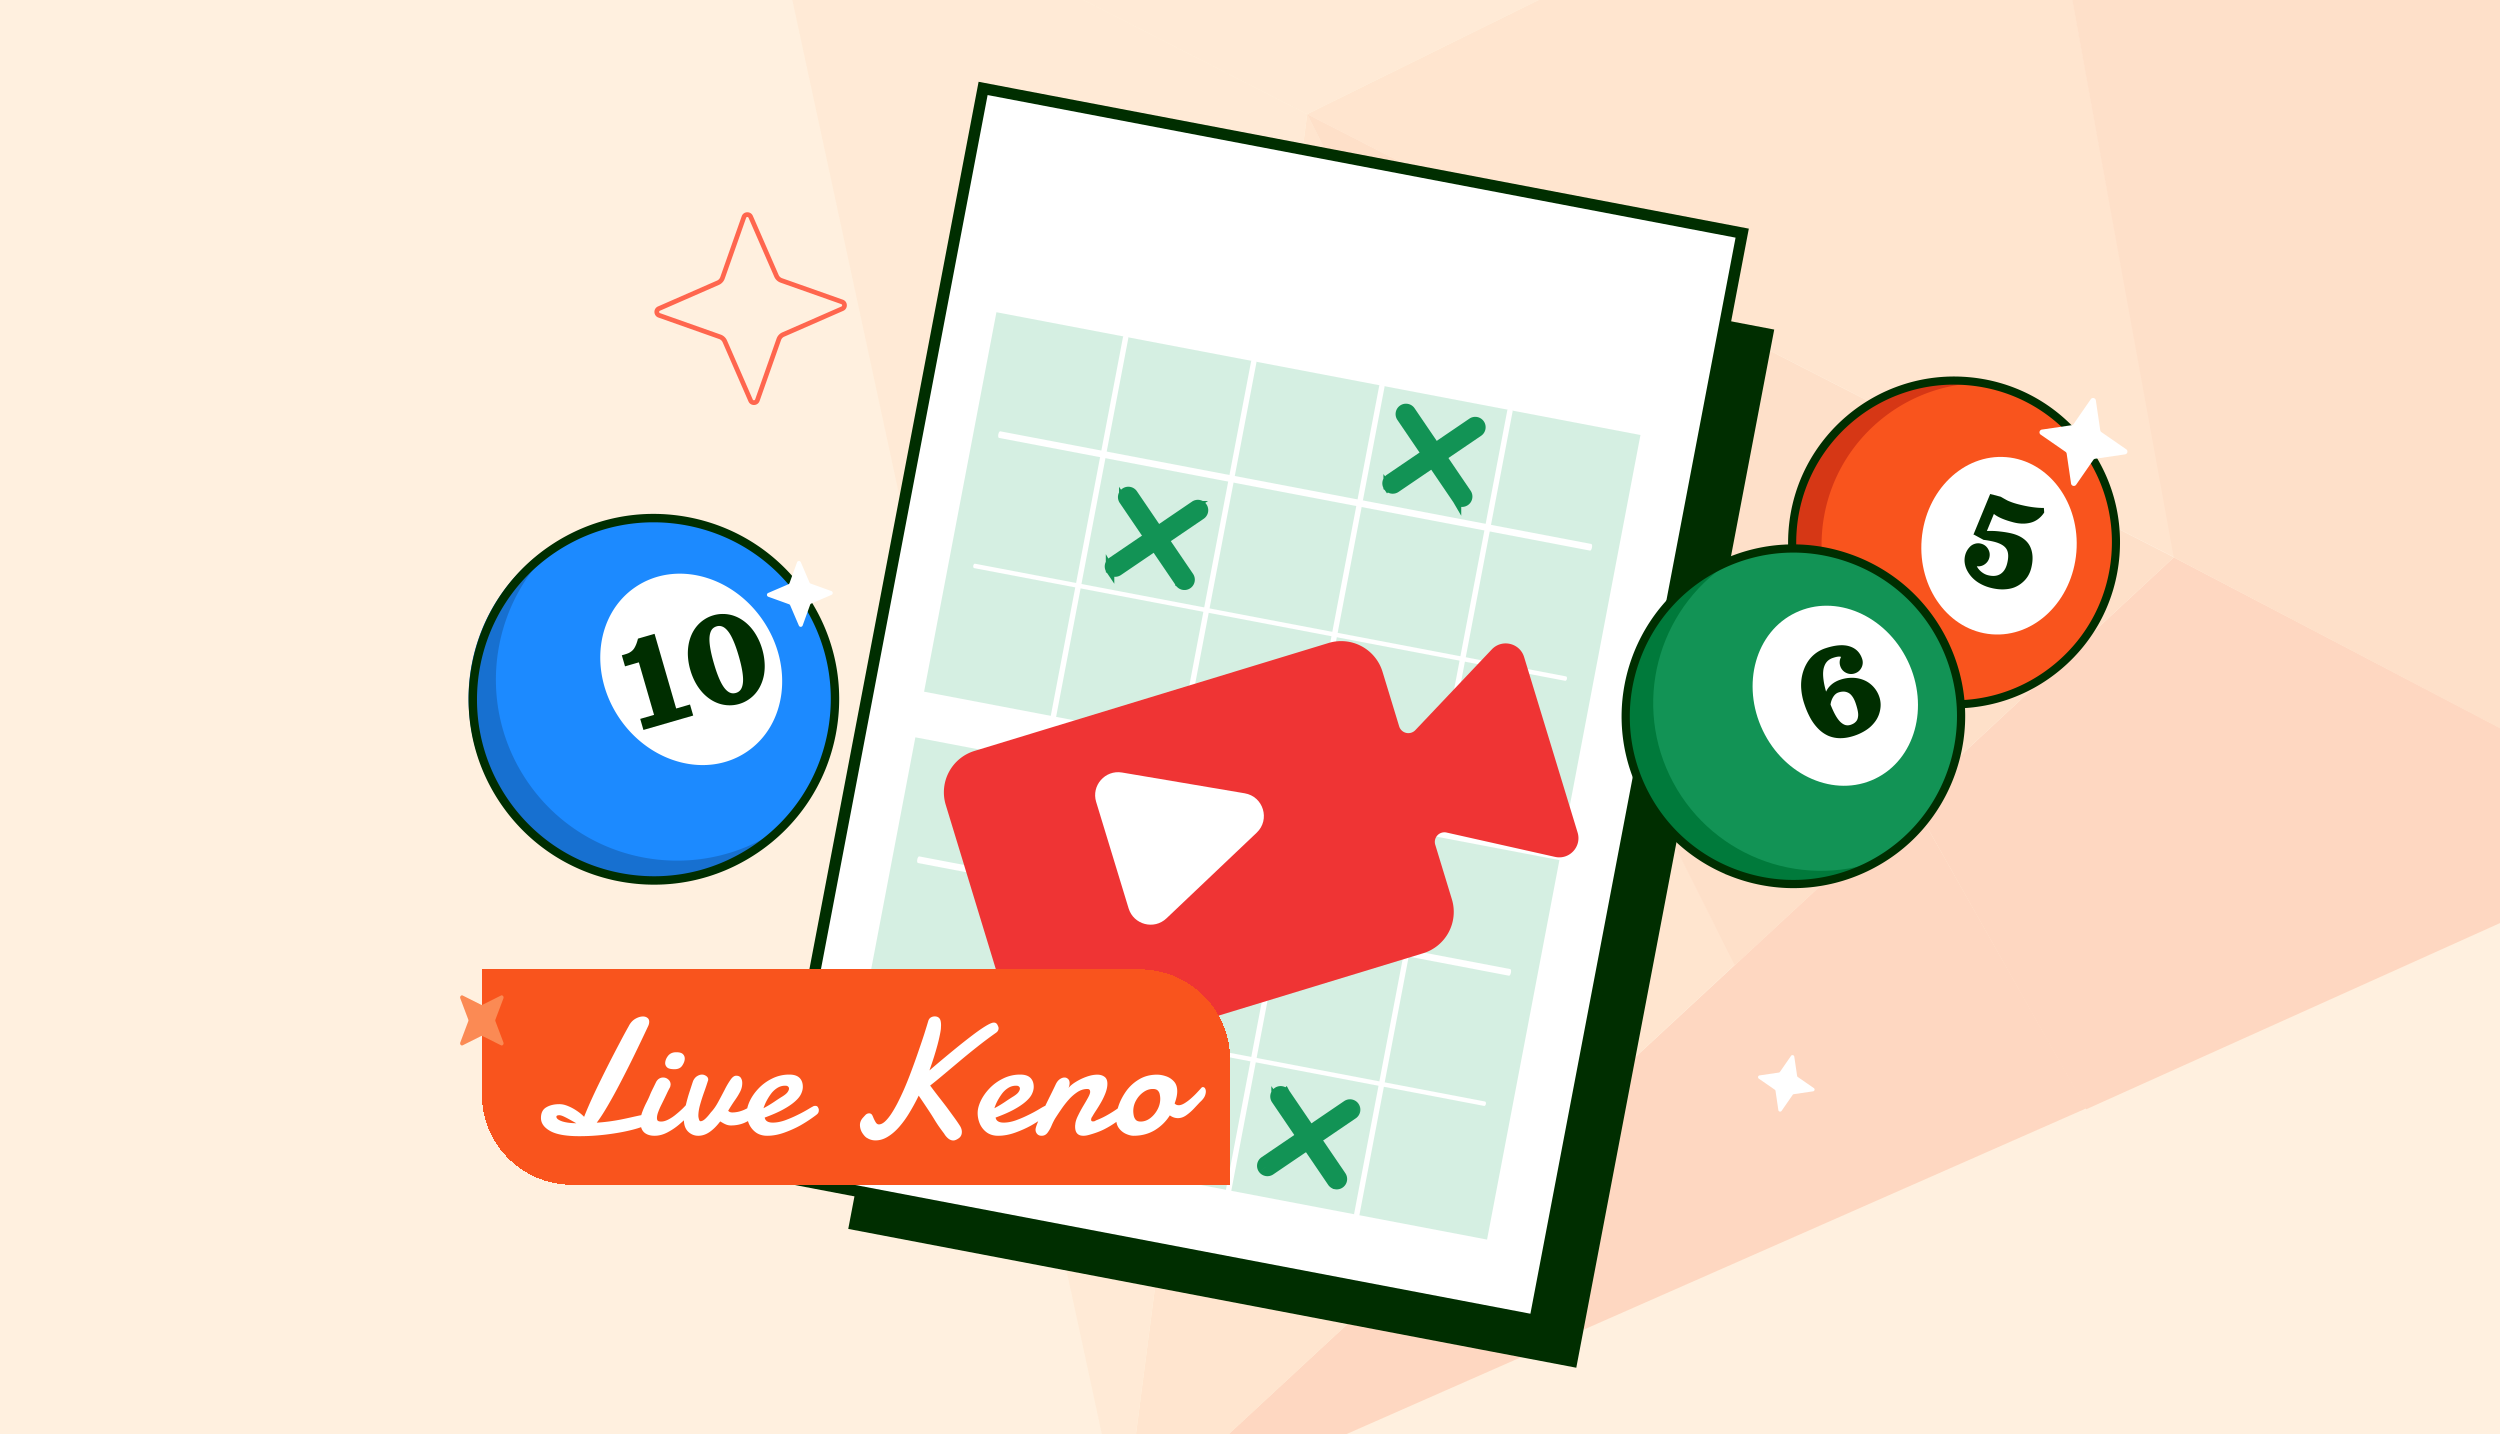 <svg width="441" height="253" fill="none" xmlns="http://www.w3.org/2000/svg"><g clip-path="url(#a)"><path fill="#FFF0DF" d="M0 0H441V253H0z"/><g opacity=".16"><path d="M383.454 98.32l-46.149 42.916 30.705 54.436 108.425-48.785-92.981-48.567z" fill="#F9541D"/><path d="M247.495-98.92l39.026 91.501 71.258-35.196L247.495-98.92z" fill="#FB8A54"/><path d="M230.591 20.137L383.623 98.34 357.781-42.613l-127.19 62.75z" fill="#FDAB76"/><path d="M197.961 270.392l170.073-74.891-30.727-54.265-139.346 129.156z" fill="#F9541D"/><path d="M198.154 270.244L306.045 170.13 230.593 20.138l-32.439 250.106z" fill="#FDAB76"/><path d="M230.587 20.135l-97.19-49.645 64.728 299.921 32.462-250.276z" fill="#FECEA4"/><path d="M230.589 20.136l75.429 150.162 77.431-71.98-152.86-78.182z" fill="#FB8A54"/><path d="M133.227-29.53l97.361 49.667 55.933-27.554-38.878-91.307-114.416 69.193z" fill="#FECEA4"/><path d="M469.278 14.473L357.789-42.61l25.662 140.927 92.96 48.738-7.133-132.583z" fill="#FB8A54"/></g><path d="M185.621 35.228l125.772 23.98-34.41 180.479-125.772-23.979 34.41-180.48z" fill="#002E00" stroke="#002E00" stroke-width="2.702"/><path d="M173.42 15.597l133.904 25.53-36.565 191.783-133.904-25.53L173.42 15.597z" fill="#fff" stroke="#002E00" stroke-width="2"/><path d="M289.377 76.737L175.77 55.077l-12.763 66.939 113.607 21.66 12.763-66.939z" fill="#D5EFE2"/><path d="M253.544 139.678a.48.48 0 01-.381-.561l12.722-66.727a.481.481 0 01.943.18l-12.722 66.727a.481.481 0 01-.562.381zM230.949 135.369a.482.482 0 01-.382-.562l12.722-66.726a.48.48 0 01.943.18l-12.722 66.726a.482.482 0 01-.561.382zM208.351 131.061a.482.482 0 01-.382-.561l12.722-66.727a.48.48 0 01.943.18l-12.722 66.726a.481.481 0 01-.561.382zM185.753 126.752a.48.48 0 01-.381-.561l12.722-66.726a.481.481 0 01.943.18l-12.722 66.726a.481.481 0 01-.562.381z" fill="#fff"/><path d="M280.485 97.128L176.22 77.248c-.127-.023-.18-.306-.118-.627.061-.321.214-.564.34-.54L280.708 95.96c.126.024.179.306.117.627-.061.322-.214.565-.34.54zM276.104 120.097l-104.265-19.879c-.126-.024-.196-.22-.155-.433.04-.214.177-.37.303-.346l104.265 19.879c.127.024.196.219.156.433-.041.214-.178.37-.304.346z" fill="#fff"/><path d="M275.08 151.724l-113.607-21.66-12.763 66.939 113.607 21.66 12.763-66.939z" fill="#D5EFE2"/><path d="M239.249 214.663a.481.481 0 01-.381-.562l12.722-66.726a.481.481 0 01.943.179l-12.722 66.727a.483.483 0 01-.562.382zM216.654 210.356a.482.482 0 01-.382-.561l12.722-66.727a.48.48 0 01.943.18l-12.722 66.726a.481.481 0 01-.561.382zM194.056 206.046a.48.48 0 01-.381-.561l12.721-66.726a.48.48 0 01.943.179l-12.722 66.727a.48.48 0 01-.561.381zM171.458 201.739a.481.481 0 01-.381-.562l12.722-66.726a.482.482 0 01.561-.382c.259.05.431.302.382.562l-12.722 66.726a.483.483 0 01-.562.382z" fill="#fff"/><path d="M266.188 172.116l-104.265-19.879c-.126-.024-.18-.306-.118-.628.061-.321.214-.564.34-.54l104.266 19.879c.126.024.179.307.118.628-.062.321-.215.564-.341.54zM261.807 195.085l-104.265-19.879c-.126-.024-.196-.219-.155-.433.041-.214.177-.37.303-.345l104.266 19.878c.126.024.195.219.155.433-.041.215-.178.37-.304.346z" fill="#fff"/><path d="M257.013 88.208l-.005-.008-9.897-14.56a1.082 1.082 0 011.789-1.217l9.897 14.56a1.08 1.08 0 01-1.095 1.67l-.689-.445zm0 0l.006.007c.161.225.401.384.679.438l-.685-.445z" fill="#129355" stroke="#129355" stroke-width="1.5"/><path d="M244.785 85.876l-.005-.008a1.081 1.081 0 01.286-1.502l14.56-9.898a1.08 1.08 0 111.216 1.79l-14.56 9.897a1.076 1.076 0 01-.809.167l-.688-.446zm0 0l.006.008c.161.225.401.384.679.438l-.685-.446zM208.047 102.867l-.006-.008-9.896-14.56a1.081 1.081 0 111.788-1.216l9.897 14.56a1.08 1.08 0 01-1.095 1.67l-.688-.446zm0 0l.005.008c.161.224.401.383.68.437l-.685-.445z" fill="#129355" stroke="#129355" stroke-width="1.5"/><path d="M195.818 100.535l-.005-.008a1.08 1.08 0 01.287-1.502l14.559-9.897a1.082 1.082 0 111.216 1.788l-14.56 9.898a1.072 1.072 0 01-.808.167l-.689-.446zm0 0l.006.008c.161.225.401.384.679.438l-.685-.446zM234.917 208.596l-.006-.008-9.899-14.563a1.08 1.08 0 111.789-1.216m8.116 15.787l-8.116-15.787m8.116 15.787l.005.008m-.005-.008l.005.008m-8.121-15.795l9.899 14.563a1.082 1.082 0 01-1.095 1.67l-8.804-16.233zm8.121 15.795c.161.225.401.384.679.438l-.679-.438z" fill="#129355" stroke="#129355" stroke-width="1.5"/><mask id="b" maskUnits="userSpaceOnUse" x="220.869" y="190.69" width="19.883" height="19.883" fill="#000"><path fill="#fff" d="M220.869 190.69H240.752V210.573H220.869z"/><path d="M223.514 205.974a.331.331 0 01-.126-.6l14.563-9.899a.331.331 0 11.373.548l-14.563 9.9a.331.331 0 01-.25.05l.003.001z"/></mask><path d="M223.514 205.974a.331.331 0 01-.126-.6l14.563-9.899a.331.331 0 11.373.548l-14.563 9.9a.331.331 0 01-.25.05l.003.001z" fill="#129355"/><path d="M223.3 205.835l-1.24.843.01.016.012.016 1.218-.875zm.088-.461l-.843-1.24.843 1.24zm14.563-9.899l.843 1.241-.843-1.241zm-14.19 10.448l-.844-1.241.844 1.241zm.034-1.423c.305.058.56.233.724.46l-2.437 1.75c.27.376.676.647 1.151.737l.562-2.947zm.746.492c.362.533.224 1.26-.31 1.623l-1.686-2.481a1.83 1.83 0 00-.485 2.544l2.481-1.686zm-.31 1.623l14.563-9.899-1.686-2.482-14.563 9.9 1.686 2.481zm14.563-9.899a1.169 1.169 0 01-1.623-.31l2.481-1.686a1.831 1.831 0 00-2.544-.486l1.686 2.482zm-1.623-.31a1.169 1.169 0 01.31-1.623l1.686 2.481a1.83 1.83 0 00.485-2.544l-2.481 1.686zm.31-1.623l-14.564 9.899 1.687 2.481 14.563-9.899-1.686-2.481zm-14.564 9.899c.279-.19.603-.234.875-.182l-.562 2.947c.441.084.939.012 1.374-.284l-1.687-2.481zm.313 2.765h.003l.562-2.947h-.003l-.562 2.947z" fill="#129355" mask="url(#b)"/><path d="M313.203 192.437l.497 3.382c.042.284.41.372.576.135l1.946-2.811a.317.317 0 01.215-.134l3.382-.497a.318.318 0 00.135-.576l-2.811-1.946a.32.32 0 01-.134-.215l-.497-3.383a.318.318 0 00-.576-.134l-1.946 2.811a.317.317 0 01-.215.134l-3.382.497a.318.318 0 00-.135.576l2.811 1.945a.32.32 0 01.134.216z" fill="#fff"/><path fill-rule="evenodd" clip-rule="evenodd" d="M126.824 50.255a1.896 1.896 0 001.017-1.102l.001-.002 3.777-10.724v-.002a.226.226 0 01.419-.017l4.554 10.435a1.9 1.9 0 001.103 1.02l10.707 3.785h.001c.196.072.2.34.017.42l-10.416 4.56a1.895 1.895 0 00-1.018 1.103l-.001.002-3.777 10.724v.001a.226.226 0 01-.419.018l-4.554-10.435a1.9 1.9 0 00-1.1-1.02h-.003l-10.707-3.785h-.001a.226.226 0 01-.017-.42l10.417-4.56zm-10.751 3.798c-.872.383-.834 1.642.072 1.967l10.714 3.787c.272.095.496.303.617.575l4.552 10.428c.381.874 1.639.835 1.963-.072l3.78-10.732c.094-.272.302-.496.573-.618l10.41-4.557c.872-.383.834-1.642-.072-1.967l-10.714-3.787a1.065 1.065 0 01-.617-.575L132.8 38.074c-.382-.874-1.64-.835-1.964.072l-3.78 10.732a1.064 1.064 0 01-.573.617l-10.41 4.558z" fill="#FF664E"/><path d="M341.24 124.039c15.656 1.905 29.895-9.242 31.804-24.897 1.908-15.655-9.236-29.891-24.892-31.796-15.656-1.905-29.895 9.242-31.803 24.897-1.909 15.656 9.235 29.891 24.891 31.796z" fill="#F9541D"/><path d="M321.418 93.794c1.213-14.844 13.576-26.106 28.186-26.235a28.827 28.827 0 00-2.582-.33c-15.718-1.28-29.503 10.424-30.788 26.143-1.284 15.718 10.417 29.499 26.136 30.781.874.071 1.741.1 2.603.092-14.397-2.49-24.767-15.605-23.554-30.45l-.001-.001z" fill="#D63715"/><path d="M322.019 113.405c-4.47-5.71-6.596-12.784-6.002-20.053 1.293-15.812 15.21-27.628 31.022-26.34 7.661.624 14.618 4.194 19.592 10.052 4.974 5.857 7.368 13.302 6.742 20.963-.627 7.66-4.199 14.618-10.058 19.593-5.86 4.976-13.306 7.372-20.965 6.746-7.661-.625-14.618-4.195-19.593-10.053a30.264 30.264 0 01-.741-.908h.003zm45.012-35.165c-.237-.303-.481-.6-.731-.894-4.899-5.769-11.751-9.286-19.297-9.901-15.574-1.27-29.281 10.368-30.554 25.941-.615 7.545 1.742 14.876 6.641 20.647 4.899 5.769 11.751 9.286 19.297 9.902 7.545.613 14.877-1.746 20.65-6.645 5.77-4.9 9.289-11.753 9.906-19.299.585-7.16-1.51-14.128-5.912-19.751z" fill="#002E00" stroke="#002E00"/><path d="M351.351 111.89c7.536.614 14.218-5.884 14.923-14.513.705-8.63-4.833-16.123-12.37-16.737-7.537-.614-14.218 5.884-14.923 14.513-.705 8.629 4.833 16.123 12.37 16.737z" fill="#fff"/><path d="M351.722 90.656l-1.234 3.01a14.333 14.333 0 012.356.095c.837.095 1.544.217 2.121.367.782.204 1.439.503 1.97.899.532.392.925.857 1.179 1.395s.395 1.132.423 1.782c.029.646-.054 1.344-.249 2.093a5.024 5.024 0 01-.551 1.313 4.716 4.716 0 01-.994 1.152 5.008 5.008 0 01-1.409.854c-.526.208-1.156.325-1.888.349-.728.025-1.505-.07-2.333-.285a7.502 7.502 0 01-1.83-.731 5.861 5.861 0 01-1.383-1.061 5.598 5.598 0 01-.9-1.257 4.068 4.068 0 01-.427-1.364 3.573 3.573 0 01.085-1.335c.137-.528.389-.992.755-1.391.25-.29.558-.491.925-.606a1.967 1.967 0 011.122-.03c.545.142.958.455 1.239.939.286.48.358.993.217 1.538a1.978 1.978 0 01-.83 1.175 1.94 1.94 0 01-1.378.33c.191.374.464.705.817.993.359.286.731.479 1.116.579.881.228 1.611.169 2.191-.179.585-.351.99-.958 1.214-1.822.289-1.11.263-1.963-.076-2.558-.34-.596-1.072-1.04-2.199-1.332a14.897 14.897 0 00-1.874-.336l-1.838-1.002.099-.027 2.91-7.062 1.855.482c.077.042.273.154.588.337.321.18.545.3.673.365.133.06.364.153.695.278.335.123.706.236 1.111.342 1.729.449 3.246.668 4.551.657l.055.801a4.354 4.354 0 01-1.117 1.192 3.778 3.778 0 01-1.369.628c-.48.112-.962.16-1.447.143a6.925 6.925 0 01-1.503-.227c-1.593-.413-2.739-.908-3.438-1.483z" fill="#002E00"/><path d="M364.562 80.034l.773 5.263a.495.495 0 00.896.21l3.027-4.374a.499.499 0 01.335-.208l5.263-.774a.495.495 0 00.209-.896l-4.374-3.027a.5.5 0 01-.208-.335l-.774-5.263a.494.494 0 00-.895-.21l-3.027 4.375a.499.499 0 01-.335.208l-5.263.774a.495.495 0 00-.21.896l4.375 3.027a.5.5 0 01.208.334z" fill="#fff"/><path d="M328.024 153.526c15.007-6.454 21.944-23.852 15.494-38.861-6.449-15.008-23.844-21.944-38.851-15.49-15.007 6.453-21.944 23.851-15.494 38.86 6.45 15.009 23.844 21.944 38.851 15.491z" fill="#129355"/><path d="M294.518 136.783c-6.649-13.92-1.452-30.444 11.56-38.173-.836.311-1.664.659-2.483 1.05-14.738 7.046-20.978 24.705-13.937 39.446 7.041 14.739 24.697 20.978 39.436 13.934.82-.392 1.611-.817 2.379-1.274-14.186 5.274-30.303-1.063-36.953-14.982l-.002-.001z" fill="#007A3B"/><path d="M305.28 154.024c-6.977-2.781-12.567-8.006-15.823-14.822-7.083-14.829-.782-32.658 14.042-39.746 7.184-3.433 15.272-3.862 22.778-1.21 7.503 2.65 13.526 8.067 16.958 15.251 3.431 7.183 3.859 15.273 1.207 22.78-2.652 7.508-8.069 13.533-15.251 16.964-7.184 3.433-15.272 3.863-22.778 1.211a31.523 31.523 0 01-1.136-.426l.003-.002zm21.967-54.935c-.37-.147-.743-.286-1.12-.42-7.392-2.61-15.358-2.188-22.434 1.194-14.603 6.98-20.808 24.54-13.832 39.144 3.381 7.074 9.312 12.408 16.704 15.022 7.392 2.61 15.358 2.188 22.434-1.194 7.073-3.382 12.408-9.314 15.022-16.709 2.611-7.393 2.19-15.361-1.19-22.437-3.207-6.714-8.714-11.86-15.584-14.6z" fill="#002E00" stroke="#002E00"/><path d="M330.745 137.382c7.067-3.378 9.661-12.676 5.795-20.768-3.865-8.092-12.728-11.914-19.794-8.536-7.066 3.378-9.661 12.676-5.795 20.768 3.866 8.092 12.728 11.914 19.794 8.536z" fill="#fff"/><path d="M328.478 116.215a1.962 1.962 0 01-.111 1.556c-.25.498-.641.835-1.175 1.013a1.977 1.977 0 01-1.554-.106 1.975 1.975 0 01-1.015-1.181 2.023 2.023 0 01.14-1.612c-.234-.127-.708-.072-1.423.166a2.622 2.622 0 00-.846.455 2.238 2.238 0 00-.584.776 3.318 3.318 0 00-.292 1.134c-.044.433-.024.955.059 1.565.081.607.229 1.282.446 2.026.203-.46.518-.875.944-1.244.426-.369.944-.654 1.554-.857a6.384 6.384 0 012.229-.34 5.399 5.399 0 012.011.435c.61.266 1.149.653 1.617 1.162a4.92 4.92 0 011.046 1.799c.105.318.173.648.202.99.033.342.022.697-.033 1.068a5.186 5.186 0 01-.278 1.096 4.82 4.82 0 01-.577 1.081 6.375 6.375 0 01-.89 1.005c-.339.309-.753.6-1.241.874a8.814 8.814 0 01-1.605.708c-.871.289-1.693.433-2.465.431a5.351 5.351 0 01-2.103-.411 5.729 5.729 0 01-1.746-1.206 8.582 8.582 0 01-1.417-1.89 14.766 14.766 0 01-1.09-2.534 10.8 10.8 0 01-.544-2.682 8.238 8.238 0 01.183-2.449c.178-.751.45-1.436.814-2.057a5.89 5.89 0 011.379-1.609 5.95 5.95 0 011.863-1.014c1.755-.583 3.184-.699 4.286-.347 1.105.346 1.844 1.079 2.216 2.199zm-5.57 8.073c.307.777.609 1.425.907 1.946.302.519.6.911.892 1.175.297.263.587.429.869.501.285.065.58.048.885-.054.241-.08.449-.18.623-.3.173-.125.309-.257.41-.398.103-.145.177-.313.221-.501a2.58 2.58 0 00.069-.558 3.457 3.457 0 00-.064-.635 6.805 6.805 0 00-.154-.664 13.202 13.202 0 00-.218-.717c-.166-.498-.363-.905-.593-1.221-.228-.321-.476-.544-.744-.669a1.908 1.908 0 00-.821-.195 2.764 2.764 0 00-.892.156c-.357.118-.66.373-.91.764a3.35 3.35 0 00-.48 1.37z" fill="#002E00"/><path d="M132.125 150.477c15.012-9.272 19.667-28.961 10.398-43.975-9.269-15.014-29.094-19.702-44.106-10.43-15.012 9.273-19.666 28.962-10.397 43.976 9.27 15.014 29.093 19.702 44.105 10.429z" fill="#1C8AFF"/><path d="M92.934 137.721c-9.31-13.819-6.376-32.297 6.302-42.616-.843.464-1.673.966-2.486 1.515-14.63 9.862-18.5 29.72-8.642 44.354 9.859 14.633 29.712 18.501 44.344 8.639a32.125 32.125 0 002.339-1.737c-14.321 7.881-32.545 3.665-41.855-10.154l-.002-.001z" fill="#1770D0"/><path d="M107.899 154.677c-7.896-1.867-14.696-6.564-19.255-13.331-9.917-14.721-6.01-34.769 8.707-44.69 7.131-4.807 15.704-6.547 24.144-4.904 8.437 1.644 15.731 6.477 20.536 13.609 4.804 7.132 6.543 15.707 4.899 24.149-1.644 8.441-6.478 15.737-13.608 20.541-7.131 4.806-15.705 6.547-24.144 4.903-.43-.084-.859-.176-1.282-.276l.003-.001zm14.766-62.176a32.507 32.507 0 00-1.263-.272c-8.311-1.618-16.756.095-23.78 4.83-14.497 9.771-18.345 29.516-8.577 44.015 4.733 7.023 11.915 11.782 20.228 13.403 8.311 1.619 16.756-.095 23.78-4.829 7.022-4.735 11.781-11.918 13.403-20.233 1.619-8.313-.093-16.759-4.826-23.784-4.49-6.666-11.19-11.292-18.965-13.13z" fill="#002E00" stroke="#002E00"/><path d="M142.908 106.678l-1.318 3.657a.36.36 0 01-.671.02l-1.53-3.572a.362.362 0 00-.209-.197l-3.652-1.318a.362.362 0 01-.019-.672l3.568-1.533a.364.364 0 00.197-.21l1.318-3.657a.362.362 0 01.672-.02l1.529 3.571a.36.36 0 00.209.198l3.652 1.317a.362.362 0 01.02.672l-3.569 1.534a.361.361 0 00-.197.21zM131.732 132.624c7.015-4.728 8.314-15.074 2.901-23.107-5.412-8.034-15.487-10.713-22.502-5.984-7.015 4.728-8.314 15.074-2.901 23.107 5.412 8.034 15.487 10.713 22.502 5.984z" fill="#fff"/><path d="M112.539 112.654l2.927-.847 3.811 13.17 2.439-.705.564 1.951-8.78 2.541-.565-1.952 2.439-.705-2.682-9.269-2.439.706-.564-1.951.488-.141c.264-.077.488-.155.672-.234.183-.084.363-.193.539-.328.18-.14.335-.306.464-.498.129-.196.251-.436.367-.72.116-.285.222-.624.32-1.018zm11.7-3.373a5.84 5.84 0 011.614-.744 5.74 5.74 0 011.757-.231 5.95 5.95 0 011.727.28 6.285 6.285 0 011.617.794c.525.35 1.006.773 1.444 1.267a8.928 8.928 0 011.188 1.731c.358.659.649 1.374.873 2.147.223.772.36 1.534.41 2.286a9.008 9.008 0 01-.08 2.098 7.538 7.538 0 01-.546 1.837 6.284 6.284 0 01-.943 1.535 5.997 5.997 0 01-1.31 1.159 5.784 5.784 0 01-1.609.743 5.82 5.82 0 01-1.763.232 5.994 5.994 0 01-1.72-.281 6.404 6.404 0 01-1.624-.793 7.651 7.651 0 01-1.436-1.263 9.275 9.275 0 01-1.194-1.729 11.07 11.07 0 01-.868-2.154 10.962 10.962 0 01-.415-2.279 9.102 9.102 0 01.086-2.1 7.67 7.67 0 01.538-1.841 6.416 6.416 0 01.95-1.536 5.978 5.978 0 011.304-1.158zm2.179 1.207c-.28.081-.515.215-.703.402-.184.185-.327.446-.427.784-.102.333-.149.741-.142 1.224.008.482.075 1.066.203 1.752.128.685.319 1.467.573 2.345.254.878.51 1.641.768 2.289.258.648.513 1.177.764 1.589.251.412.51.734.775.965.264.228.524.371.778.429.259.058.529.046.809-.035.354-.103.632-.293.833-.572.204-.283.336-.679.397-1.185.063-.512.034-1.162-.089-1.95-.119-.794-.334-1.727-.645-2.801-.31-1.073-.626-1.975-.948-2.705-.319-.736-.641-1.302-.966-1.696-.323-.4-.646-.664-.969-.791a1.489 1.489 0 00-1.011-.044z" fill="#002E00"/><g filter="url(#c)"><path d="M239.877 114.499a7.63 7.63 0 00-9.523-5.074l-62.448 19.037a7.63 7.63 0 00-5.074 9.523l12.235 40.135a7.629 7.629 0 009.523 5.073l62.448-19.036a7.63 7.63 0 005.074-9.523l-2.935-9.626a1.696 1.696 0 011.994-2.149l19.132 4.295c2.537.569 4.744-1.811 3.986-4.298l-9.436-30.953c-.758-2.487-3.918-3.231-5.705-1.343l-13.484 14.237a1.695 1.695 0 01-2.852-.672l-2.935-9.626z" fill="#EF3434"/></g><path d="M193.361 141.46c-.88-2.887 1.586-5.691 4.562-5.187l21.64 3.665c3.299.558 4.544 4.643 2.118 6.947l-15.916 15.113c-2.189 2.079-5.8 1.127-6.68-1.76l-5.724-18.778z" fill="#fff"/><g filter="url(#d)"><path d="M81 167h116.09c8.787 0 15.91 7.123 15.91 15.91V205H96.91C88.123 205 81 197.877 81 189.09V167z" fill="#F9541D" shape-rendering="crispEdges"/><g filter="url(#e)"><path d="M98.177 195.93c-2.34 0-4.052-.306-5.131-.917-1.08-.612-1.62-1.377-1.62-2.294 0-.889.31-1.515.932-1.878.62-.372 1.395-.559 2.322-.559.487 0 .998.115 1.534.344.544.22 1.065.502 1.562.846.497.334.918.683 1.261 1.046.45-1.156 1.052-2.542 1.807-4.157.363-.774.745-1.567 1.146-2.379.402-.822.803-1.63 1.205-2.423a243.495 243.495 0 012.236-4.314 89.615 89.615 0 011.462-2.695c.287-.583.669-1.018 1.147-1.305.487-.287.95-.43 1.39-.43.306 0 .564.081.774.244.21.153.316.382.316.688 0 .258-.063.516-.187.774a365.28 365.28 0 01-2.465 5.16 197.975 197.975 0 01-2.48 4.903 88.653 88.653 0 01-2.265 4.114c-.717 1.223-1.338 2.174-1.864 2.852a32.844 32.844 0 002.28-.229 36.294 36.294 0 001.992-.33 71.353 71.353 0 001.935-.415 79.929 79.929 0 012.079-.445.778.778 0 01.315-.057c.296 0 .531.119.703.358.172.23.258.493.258.789 0 .267-.368.559-1.104.874-.727.316-1.701.612-2.924.889-1.166.268-2.504.492-4.014.674a38.401 38.401 0 01-4.602.272zm-.516-2.279l-1.075-.602c-.391-.22-.76-.411-1.103-.574-.345-.162-.617-.243-.818-.243-.344 0-.516.09-.516.272 0 .296.316.559.947.788.63.22 1.486.34 2.565.359zm17.323-9.533c-.592 0-1.008-.09-1.247-.272a1.043 1.043 0 01-.401-.745c0-.45.162-.889.487-1.319.335-.44.827-.66 1.477-.66.554 0 .941.11 1.161.33.22.21.33.478.33.803 0 .363-.144.764-.43 1.204-.278.44-.736.659-1.377.659zm-3.512 11.74c-.774 0-1.385-.196-1.834-.587-.44-.402-.66-1.023-.66-1.864 0-.583.105-1.161.316-1.734.219-.583.458-1.128.716-1.634.268-.517.478-.966.631-1.348.048-.124.129-.315.244-.573.124-.258.253-.521.387-.789l.487-1.003c.163-.268.349-.459.559-.574.21-.114.425-.172.645-.172.363 0 .674.12.932.359.268.229.401.525.401.889a2.104 2.104 0 01-.043.258.673.673 0 01-.086.258c-.21.382-.391.74-.544 1.075a105.289 105.289 0 01-.975 2.007c-.201.401-.378.807-.53 1.218-.153.401-.23.76-.23 1.075 0 .258.062.43.187.516.133.077.32.115.559.115.382 0 .802-.12 1.261-.359a7.013 7.013 0 001.333-.888c.44-.354.846-.712 1.219-1.075.372-.373.649-.674.831-.903.182-.182.373-.273.573-.273.172 0 .311.077.416.23.115.152.172.348.172.587 0 .22-.057.454-.172.703a1.988 1.988 0 01-.53.702c-.631.64-1.29 1.252-1.978 1.835a11.072 11.072 0 01-2.122 1.405c-.717.363-1.438.544-2.165.544zm7.691 0c-.669 0-1.257-.239-1.763-.716-.507-.488-.76-1.195-.76-2.122 0-.755.105-1.577.315-2.465.21-.899.445-1.74.703-2.523.258-.794.458-1.405.602-1.835.191-.402.43-.688.716-.86.297-.182.583-.273.86-.273.249 0 .493.082.732.244.238.163.358.368.358.616a.554.554 0 01-.057.273c-.192.621-.421 1.3-.689 2.035a33.543 33.543 0 00-.688 2.165c-.2.717-.301 1.366-.301 1.949 0 .144.034.34.101.588.067.239.157.358.272.358.249 0 .526-.138.832-.415.305-.277.64-.66 1.003-1.147.459-.478.889-1.089 1.29-1.835.411-.755.793-1.476 1.147-2.164a14.31 14.31 0 011.018-1.735c.334-.487.669-.731 1.003-.731.392 0 .669.129.831.387.163.249.244.55.244.903 0 .535-.124 1.047-.373 1.534a12.06 12.06 0 01-.946 1.534 30.04 30.04 0 00-1.161 1.82c.163.201.402.301.717.301.717 0 1.443-.167 2.179-.501a10.81 10.81 0 002.107-1.305.787.787 0 01.401-.129c.172 0 .311.077.416.23.115.152.172.348.172.587 0 .258-.076.54-.229.846-.153.296-.406.569-.76.817-.717.545-1.433.975-2.15 1.29-.717.306-1.51.459-2.38.459-.286 0-.564-.053-.831-.158-.268-.105-.617-.291-1.047-.559-.63.832-1.266 1.462-1.906 1.892-.631.43-1.29.645-1.978.645zm12.177 0c-.765 0-1.419-.186-1.964-.559a3.762 3.762 0 01-1.233-1.49 4.843 4.843 0 01-.416-1.993c0-.621.177-1.314.531-2.079.363-.774.879-1.514 1.548-2.221a8.34 8.34 0 012.394-1.749 6.732 6.732 0 013.053-.703c.793 0 1.386.192 1.778.574.391.382.587.912.587 1.591 0 .401-.105.822-.315 1.261-.21.44-.573.884-1.09 1.333-.516.459-1.208.927-2.078 1.405-.86.469-1.94.942-3.24 1.419.105.593.583.889 1.434.889.659 0 1.371-.134 2.136-.401.764-.277 1.5-.593 2.207-.946a23.247 23.247 0 001.821-.975c.506-.306.807-.478.903-.516a.572.572 0 01.229-.1c.077-.01.143-.015.201-.015.229 0 .387.091.473.273.095.172.143.315.143.43 0 .086-.009.191-.028.315-.02.115-.091.248-.215.401-.125.125-.488.397-1.09.817-.602.421-1.247.827-1.935 1.219-.841.468-1.778.889-2.81 1.261-1.032.373-2.04.559-3.024.559zm-.66-4.859a19.973 19.973 0 001.892-1.133c.65-.439 1.142-.759 1.477-.96.449-.287.745-.54.889-.76.162-.239.243-.439.243-.602a.439.439 0 00-.143-.344.541.541 0 00-.301-.157l-.129-.015h-.129c-.526 0-1.013.153-1.462.459-.44.296-.812.669-1.118 1.118a10.19 10.19 0 00-.789 1.319 9.023 9.023 0 00-.43 1.075zm33.5 5.691c-.316 0-.617-.115-.903-.344a2.99 2.99 0 01-.717-.846 48.063 48.063 0 01-.975-1.333 26.874 26.874 0 01-.774-1.204 37.993 37.993 0 00-1.032-1.62c-.42-.64-.994-1.496-1.72-2.566a34.744 34.744 0 01-1.634 3.01 17.095 17.095 0 01-1.821 2.523c-.64.727-1.309 1.3-2.007 1.72-.697.43-1.414.645-2.15.645a2.73 2.73 0 01-1.448-.401c-.248-.105-.53-.387-.845-.846a2.655 2.655 0 01-.459-1.476c0-.392.134-.769.401-1.133.172-.2.354-.401.545-.602a.899.899 0 01.688-.315c.124 0 .234.033.33.1.124.067.243.254.358.559.124.306.268.598.43.875.163.277.359.416.588.416.325 0 .669-.158 1.032-.474.363-.324.731-.764 1.104-1.318.372-.555.75-1.2 1.132-1.935.382-.746.76-1.539 1.133-2.38.468-1.07.927-2.217 1.376-3.44a119.11 119.11 0 001.261-3.527c.392-1.127.712-2.078.961-2.852l.473-1.52.229-.759c.086-.297.234-.512.444-.646.22-.133.454-.2.703-.2.363 0 .64.114.831.344.191.22.287.626.287 1.218l-.029.631c-.028.277-.095.664-.2 1.161-.096.487-.23 1.051-.402 1.692-.172.64-.377 1.342-.616 2.107a59.246 59.246 0 01-.803 2.379 243.657 243.657 0 015.06-4.228c1.405-1.128 2.537-2.002 3.397-2.624 1.482-1.06 2.447-1.591 2.896-1.591.296 0 .511.134.645.402.134.258.201.449.201.573 0 .354-.163.635-.488.846a72.825 72.825 0 00-3.182 2.379 130.174 130.174 0 00-3.325 2.71l-2.939 2.465A68.782 68.782 0 01160.08 187c.487.659.975 1.304 1.462 1.935.488.621.946 1.213 1.376 1.777.43.583.846 1.152 1.247 1.706.411.554.798 1.113 1.162 1.677.229.363.344.722.344 1.075 0 .497-.187.875-.559 1.133-.373.258-.684.387-.932.387zm7.891-.832c-.765 0-1.419-.186-1.964-.559a3.762 3.762 0 01-1.233-1.49 4.843 4.843 0 01-.416-1.993c0-.621.177-1.314.531-2.079.363-.774.879-1.514 1.548-2.221a8.34 8.34 0 012.394-1.749 6.732 6.732 0 013.053-.703c.793 0 1.386.192 1.778.574.391.382.587.912.587 1.591 0 .401-.105.822-.315 1.261-.21.44-.573.884-1.09 1.333-.516.459-1.208.927-2.078 1.405-.86.469-1.94.942-3.24 1.419.105.593.583.889 1.434.889.659 0 1.371-.134 2.136-.401.764-.277 1.5-.593 2.207-.946a23.247 23.247 0 001.821-.975c.506-.306.807-.478.903-.516a.572.572 0 01.229-.1c.077-.01.143-.015.201-.015.229 0 .387.091.473.273.095.172.143.315.143.43 0 .086-.009.191-.028.315-.02.115-.091.248-.216.401-.124.125-.487.397-1.089.817-.602.421-1.247.827-1.935 1.219-.841.468-1.778.889-2.81 1.261-1.032.373-2.04.559-3.024.559zm-.66-4.859a19.973 19.973 0 001.892-1.133c.65-.439 1.142-.759 1.477-.96.449-.287.745-.54.889-.76.162-.239.243-.439.243-.602a.439.439 0 00-.143-.344.541.541 0 00-.301-.157l-.129-.015h-.129c-.526 0-1.013.153-1.462.459-.44.296-.812.669-1.118 1.118a10.19 10.19 0 00-.789 1.319 9.023 9.023 0 00-.43 1.075zm8.336 4.859c-.335 0-.598-.105-.789-.315a1.109 1.109 0 01-.287-.774c0-.249.144-.712.431-1.391.286-.688.621-1.423 1.003-2.207a151 151 0 011.29-2.652c.373-.755.65-1.328.831-1.72.192-.411.431-.717.717-.918.287-.2.569-.301.846-.301.229 0 .435.086.616.258.182.163.273.407.273.732 0 .124-.015.258-.043.401a2.072 2.072 0 01-.158.459c.296-.373.736-.736 1.319-1.09a9.587 9.587 0 011.892-.903c.678-.239 1.304-.358 1.878-.358.506 0 .927.124 1.261.372.344.239.516.65.516 1.233 0 .497-.11 1.037-.329 1.62-.22.573-.483 1.128-.789 1.663a27.534 27.534 0 01-.917 1.491 16.3 16.3 0 00-.645 1.046.814.814 0 00-.187.53c0 .192.101.287.301.287.067 0 .144-.005.23-.014a.956.956 0 00.315-.158 13.918 13.918 0 002.136-1.018 20.084 20.084 0 001.964-1.275c.602-.44 1.084-.827 1.448-1.162.153-.124.301-.186.444-.186.344 0 .516.22.516.66 0 .296-.096.625-.287.989-.181.363-.473.702-.874 1.017-.698.497-1.352.961-1.964 1.391-.602.42-1.242.803-1.921 1.147-.678.344-1.486.649-2.422.917-.488.153-.903.229-1.247.229-.975 0-1.463-.535-1.463-1.605v-.186c.01-.067.02-.139.029-.215.029-.431.182-.927.459-1.491.277-.574.578-1.137.903-1.692.325-.535.616-1.037.874-1.505.258-.468.387-.817.387-1.046 0-.344-.162-.516-.487-.516-.602 0-1.18.176-1.734.53a7.797 7.797 0 00-1.549 1.347 16.16 16.16 0 00-1.318 1.692 56.234 56.234 0 00-1.061 1.591c-.22.363-.435.788-.645 1.276a5.64 5.64 0 01-.717 1.276c-.268.363-.616.544-1.046.544zm16.219 0c-.382 0-.817-.105-1.305-.315a3.13 3.13 0 01-1.247-.975c-.353-.449-.53-1.041-.53-1.777 0-.593.139-1.319.416-2.179.286-.86.721-1.711 1.304-2.552a7.476 7.476 0 012.279-2.121c.927-.574 2.002-.86 3.226-.86.487 0 1.003.091 1.548.272a3.26 3.26 0 011.419.918c.392.42.588 1.003.588 1.748 0 .612-.153 1.324-.459 2.136.172.21.416.316.731.316.296 0 .64-.12 1.032-.359a7.84 7.84 0 001.161-.874c.392-.344.746-.688 1.061-1.032.325-.344.578-.621.76-.832a.33.33 0 01.243-.1c.211 0 .364.134.459.401.096.268.077.607-.057 1.018-.134.401-.445.817-.932 1.247l-1.061 1.133c-.411.439-.86.831-1.347 1.175-.478.335-.965.502-1.462.502-.507 0-.985-.163-1.434-.488a8.066 8.066 0 01-2.695 2.638c-1.089.64-2.322.96-3.698.96zm1.247-2.508c.602 0 1.166-.201 1.692-.602.525-.402.95-.908 1.275-1.52a3.955 3.955 0 00.488-1.878c0-.248-.029-.506-.086-.774a1.251 1.251 0 00-.344-.688c-.182-.191-.473-.286-.875-.286-.592 0-1.151.191-1.677.573-.526.373-.956.86-1.29 1.462a3.823 3.823 0 00-.487 1.864c0 .239.028.506.086.802.057.287.176.536.358.746.191.2.478.301.86.301z" fill="#fff"/></g><path d="M81.13 173.236l3.24-1.624c.271-.136.55.182.432.499l-1.408 3.738a.436.436 0 000 .302l1.408 3.738c.117.313-.157.634-.432.498l-3.24-1.623a.288.288 0 00-.262 0l-3.24 1.623c-.272.136-.55-.181-.432-.498l1.407-3.738a.436.436 0 000-.302l-1.407-3.738c-.118-.314.157-.635.432-.499l3.24 1.624a.294.294 0 00.262 0z" fill="#FB8A54"/></g></g><defs><filter id="c" x="162.498" y="109.092" width="115.943" height="78.436" filterUnits="userSpaceOnUse" color-interpolation-filters="sRGB"><feFlood flood-opacity="0" result="BackgroundImageFix"/><feColorMatrix in="SourceAlpha" values="0 0 0 0 0 0 0 0 0 0 0 0 0 0 0 0 0 0 127 0" result="hardAlpha"/><feOffset dx="4" dy="4"/><feComposite in2="hardAlpha" operator="out"/><feColorMatrix values="0 0 0 0 0 0 0 0 0 0.18 0 0 0 0 0 0 0 0 1 0"/><feBlend in2="BackgroundImageFix" result="effect1_dropShadow_3494_28427"/><feBlend in="SourceGraphic" in2="effect1_dropShadow_3494_28427" result="shape"/></filter><filter id="d" x="77.168" y="167" width="139.832" height="42" filterUnits="userSpaceOnUse" color-interpolation-filters="sRGB"><feFlood flood-opacity="0" result="BackgroundImageFix"/><feColorMatrix in="SourceAlpha" values="0 0 0 0 0 0 0 0 0 0 0 0 0 0 0 0 0 0 127 0" result="hardAlpha"/><feOffset dx="4" dy="4"/><feComposite in2="hardAlpha" operator="out"/><feColorMatrix values="0 0 0 0 0.984 0 0 0 0 0.541 0 0 0 0 0.329 0 0 0 1 0"/><feBlend in2="BackgroundImageFix" result="effect1_dropShadow_3494_28427"/><feBlend in="SourceGraphic" in2="effect1_dropShadow_3494_28427" result="shape"/></filter><filter id="e" x="90.687" y="174.555" width="118.846" height="23.366" filterUnits="userSpaceOnUse" color-interpolation-filters="sRGB"><feFlood flood-opacity="0" result="BackgroundImageFix"/><feColorMatrix in="SourceAlpha" values="0 0 0 0 0 0 0 0 0 0 0 0 0 0 0 0 0 0 127 0" result="hardAlpha"/><feOffset dy=".492"/><feGaussianBlur stdDeviation=".369"/><feComposite in2="hardAlpha" operator="out"/><feColorMatrix values="0 0 0 0 0 0 0 0 0 0.18 0 0 0 0 0 0 0 0 1 0"/><feBlend in2="BackgroundImageFix" result="effect1_dropShadow_3494_28427"/><feBlend in="SourceGraphic" in2="effect1_dropShadow_3494_28427" result="shape"/></filter><clipPath id="a"><path fill="#fff" d="M0 0H441V253H0z"/></clipPath></defs></svg>